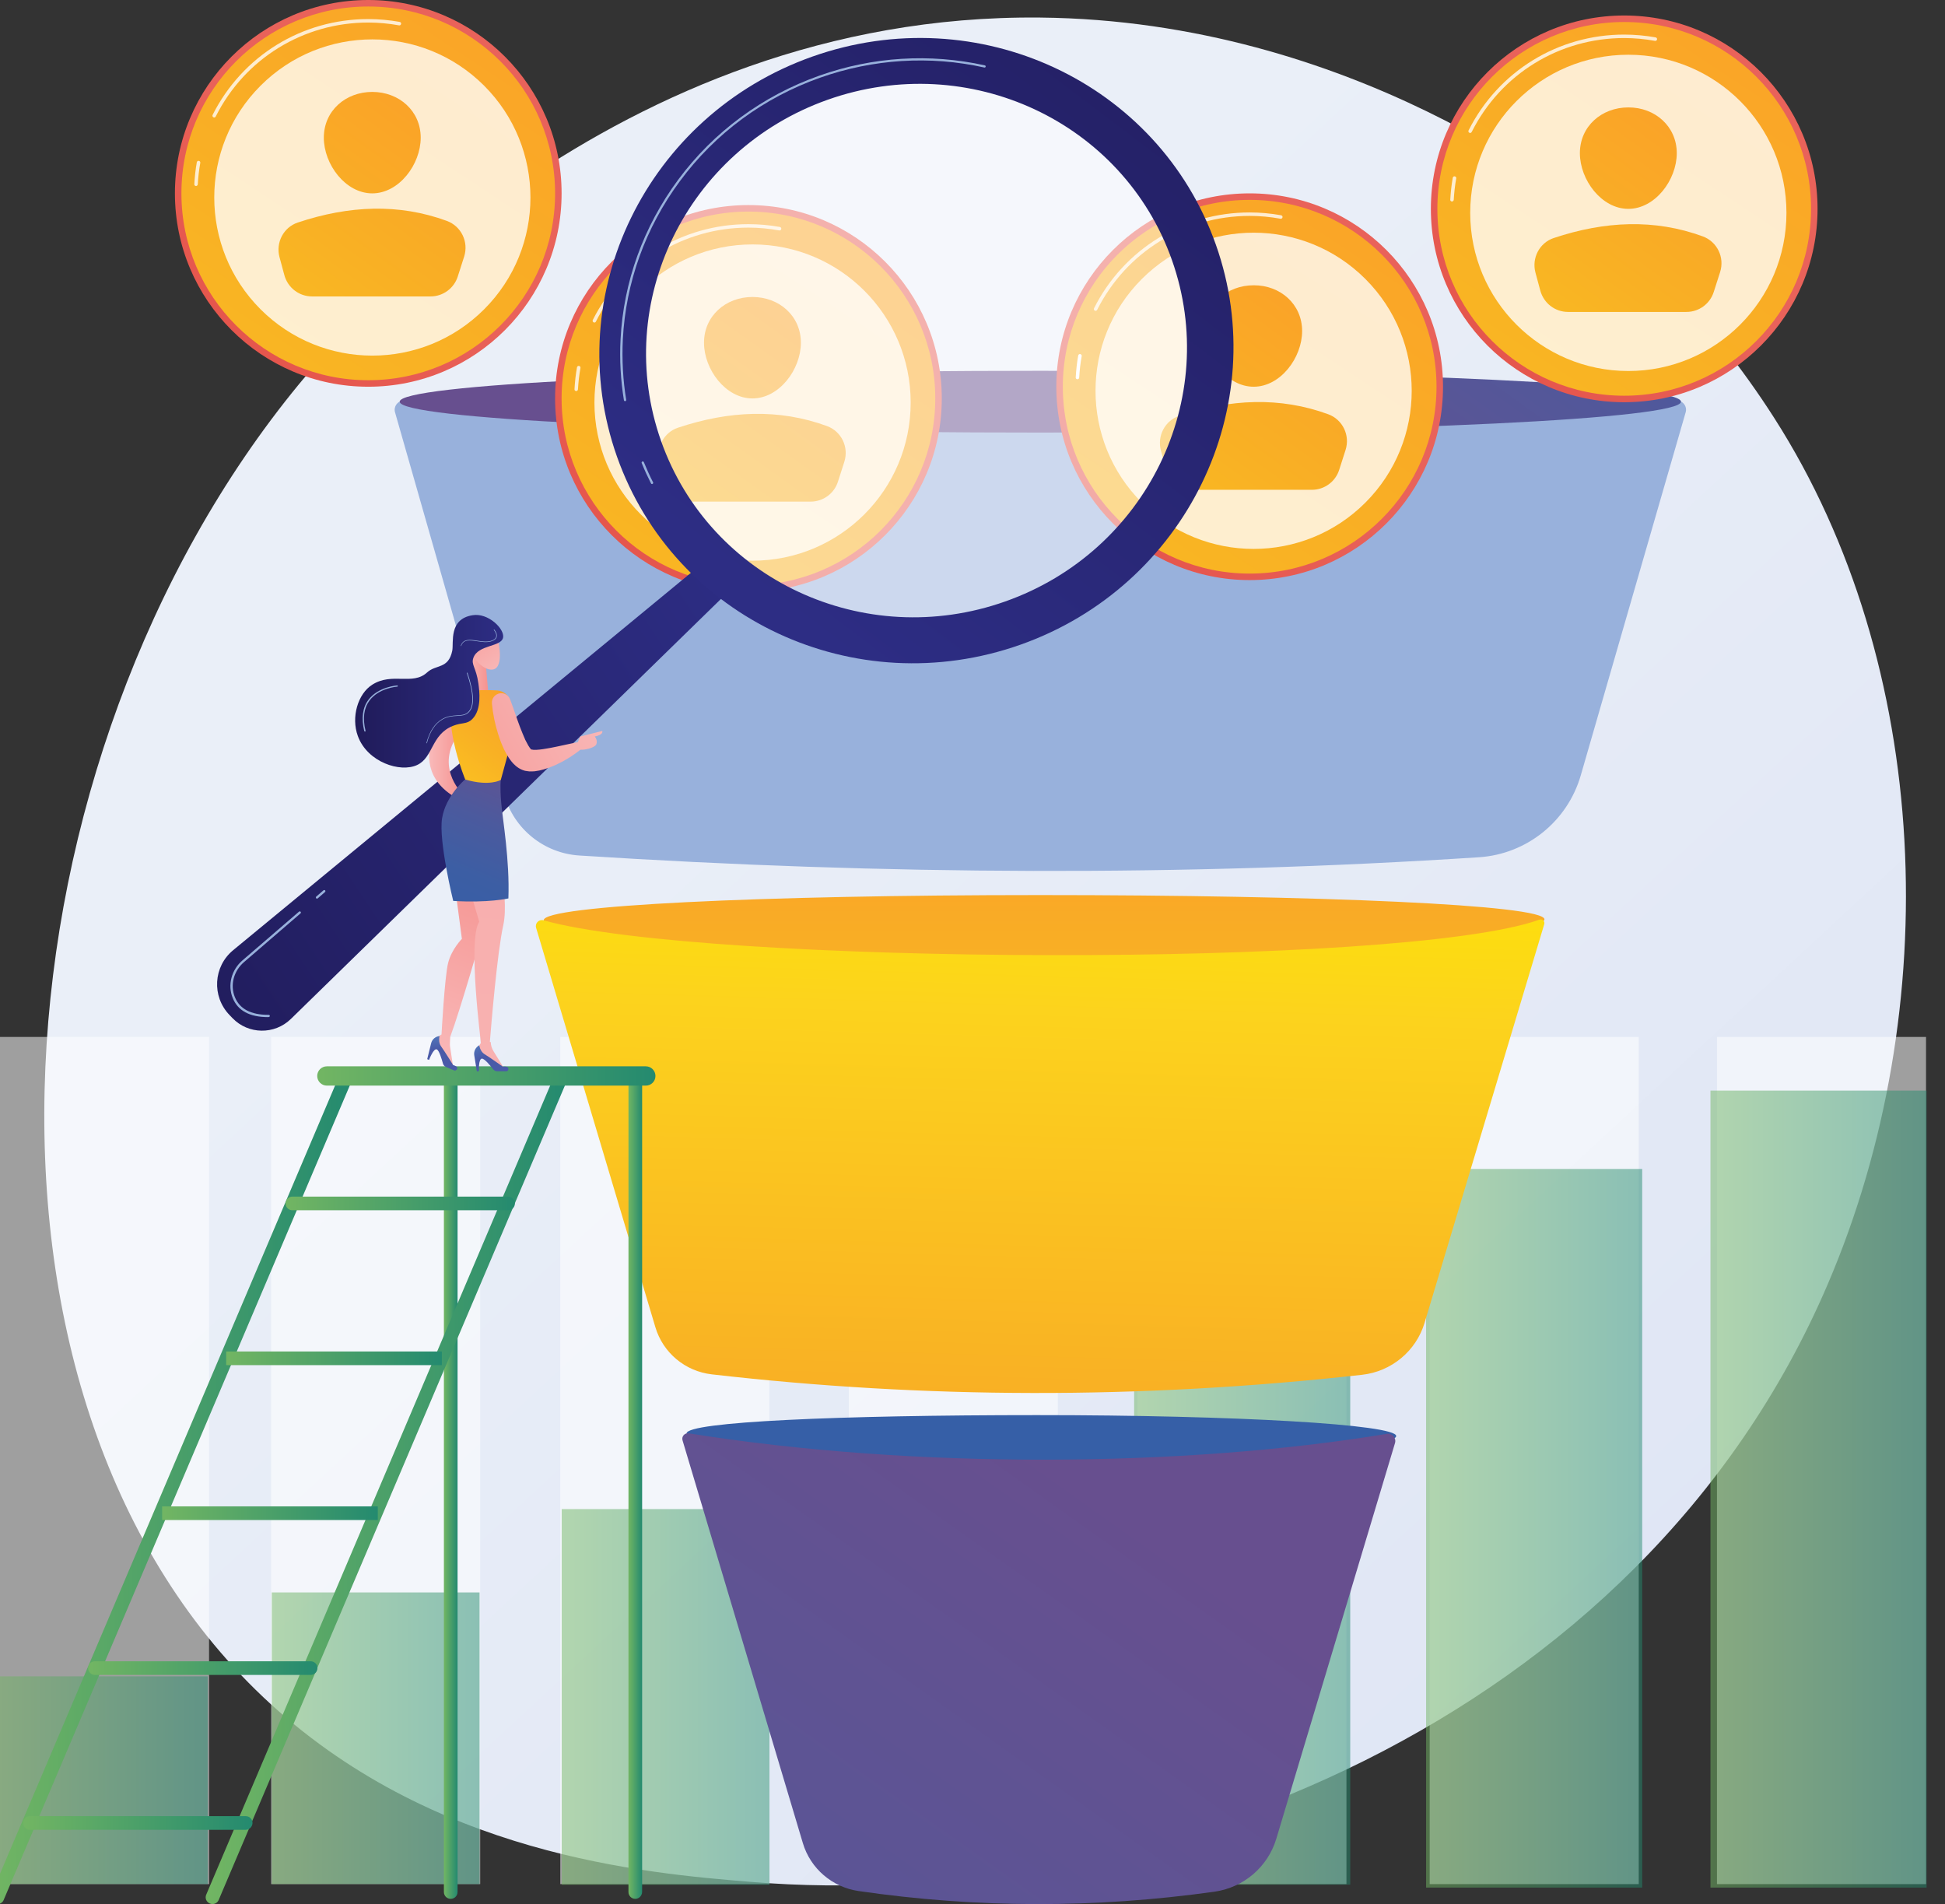 <svg xmlns="http://www.w3.org/2000/svg" xmlns:xlink="http://www.w3.org/1999/xlink" id="Layer_1" x="0px" y="0px" viewBox="0 0 1794.7 1756.7" style="enable-background:new 0 0 1794.7 1756.7;" xml:space="preserve"><rect x="0" y="0" width="1794.7" height="1756.7" fill="#333333" stroke="none"/><style type="text/css">	.st0{fill:url(#SVGID_1_);}	.st1{opacity:0.53;}	.st2{fill:#FFFFFF;}	.st3{opacity:0.5;fill:url(#SVGID_2_);enable-background:new    ;}	.st4{opacity:0.5;fill:url(#SVGID_3_);enable-background:new    ;}	.st5{opacity:0.5;fill:url(#SVGID_4_);enable-background:new    ;}	.st6{opacity:0.5;fill:url(#SVGID_5_);enable-background:new    ;}	.st7{opacity:0.5;fill:url(#SVGID_6_);enable-background:new    ;}	.st8{opacity:0.5;fill:url(#SVGID_7_);enable-background:new    ;}	.st9{opacity:0.5;fill:url(#SVGID_8_);enable-background:new    ;}	.st10{fill:url(#SVGID_9_);}	.st11{fill:url(#SVGID_10_);}	.st12{fill:#98B1DC;}	.st13{fill:url(#SVGID_11_);}	.st14{fill:url(#SVGID_12_);}	.st15{fill:url(#SVGID_13_);}	.st16{fill:url(#SVGID_14_);}	.st17{fill:url(#SVGID_15_);}	.st18{fill:url(#SVGID_16_);}	.st19{fill:url(#SVGID_17_);}	.st20{fill:url(#SVGID_18_);}	.st21{fill:url(#SVGID_19_);}	.st22{fill:url(#SVGID_20_);}	.st23{fill:url(#SVGID_21_);}	.st24{fill:url(#SVGID_22_);}	.st25{fill:url(#SVGID_23_);}	.st26{fill:url(#SVGID_24_);}	.st27{fill:url(#SVGID_25_);}	.st28{opacity:0.78;fill:#FFFFFF;enable-background:new    ;}	.st29{fill:url(#SVGID_26_);}	.st30{fill:url(#SVGID_27_);}	.st31{fill:url(#SVGID_28_);}	.st32{fill:url(#SVGID_29_);}	.st33{fill:url(#SVGID_30_);}	.st34{fill:url(#SVGID_31_);}	.st35{fill:url(#SVGID_32_);}	.st36{fill:url(#SVGID_33_);}	.st37{fill:url(#SVGID_34_);}	.st38{fill:url(#SVGID_35_);}	.st39{fill:url(#SVGID_36_);}	.st40{fill:url(#SVGID_37_);}	.st41{fill:url(#SVGID_38_);}	.st42{fill:url(#SVGID_39_);}	.st43{fill:url(#SVGID_40_);}	.st44{opacity:0.5;fill:#FFFFFF;enable-background:new    ;}	.st45{fill:url(#SVGID_41_);}	.st46{fill:url(#SVGID_42_);}	.st47{fill:url(#SVGID_43_);}	.st48{fill:url(#SVGID_44_);}	.st49{fill:url(#SVGID_45_);}	.st50{fill:url(#SVGID_46_);}	.st51{fill:url(#SVGID_47_);}	.st52{fill:url(#SVGID_48_);}	.st53{fill:url(#SVGID_49_);}	.st54{fill:url(#SVGID_50_);}	.st55{fill:url(#SVGID_51_);}	.st56{fill:url(#SVGID_52_);}	.st57{fill:url(#SVGID_53_);}</style><g>			<linearGradient id="SVGID_1_" gradientUnits="userSpaceOnUse" x1="1863.067" y1="-204.761" x2="596.654" y2="1162.161" gradientTransform="matrix(1 0 0 -1 0 1758.8)">		<stop offset="0" style="stop-color:#DBE2F3"></stop>		<stop offset="1" style="stop-color:#EAEFF8"></stop>	</linearGradient>	<path class="st0" d="M1686.6,1184.6c-174,406.7-633.4,581.4-993.3,551.7c-98.3-8.1-296-24.5-450.4-170.5  C-53.5,1285.4-7.8,699.3,276,354.3c36.5-44.4,289.5-342.1,683.8-338.1c288.6,2.9,491.2,166,515.9,186.3  c31.1,25.7,99.8,86.6,161.6,183.4C1782.6,613.1,1795.4,930.4,1686.6,1184.6z"></path>	<g>		<g class="st1">			<rect y="956.7" class="st2" width="192.9" height="781.6"></rect>		</g>		<g class="st1">			<rect x="250.2" y="956.7" class="st2" width="192.9" height="781.6"></rect>		</g>		<g class="st1">			<rect x="517" y="956.7" class="st2" width="192.9" height="781.6"></rect>		</g>		<g class="st1">			<rect x="783.2" y="956.7" class="st2" width="192.9" height="781.6"></rect>		</g>		<g class="st1">			<rect x="1049.5" y="956.7" class="st2" width="192.9" height="781.6"></rect>		</g>		<g class="st1">			<rect x="1319.2" y="956.7" class="st2" width="192.9" height="781.6"></rect>		</g>		<g class="st1">			<rect x="1584.3" y="956.7" class="st2" width="192.9" height="781.6"></rect>		</g>					<linearGradient id="SVGID_2_" gradientUnits="userSpaceOnUse" x1="0" y1="116.35" x2="191.7" y2="116.35" gradientTransform="matrix(1 0 0 -1 0 1758.8)">			<stop offset="1.229091e-02" style="stop-color:#71B563"></stop>			<stop offset="1" style="stop-color:#248A6F"></stop>		</linearGradient>		<rect y="1546.6" class="st3" width="191.7" height="191.7"></rect>					<linearGradient id="SVGID_3_" gradientUnits="userSpaceOnUse" x1="250.8" y1="155.05" x2="442.5" y2="155.05" gradientTransform="matrix(1 0 0 -1 0 1758.8)">			<stop offset="1.229091e-02" style="stop-color:#71B563"></stop>			<stop offset="1" style="stop-color:#248A6F"></stop>		</linearGradient>		<rect x="250.8" y="1469.2" class="st4" width="191.7" height="269.1"></rect>					<linearGradient id="SVGID_4_" gradientUnits="userSpaceOnUse" x1="518.3" y1="193.2" x2="710" y2="193.2" gradientTransform="matrix(1 0 0 -1 0 1758.8)">			<stop offset="1.229091e-02" style="stop-color:#71B563"></stop>			<stop offset="1" style="stop-color:#248A6F"></stop>		</linearGradient>		<rect x="518.3" y="1392.3" class="st5" width="191.7" height="346.6"></rect>					<linearGradient id="SVGID_5_" gradientUnits="userSpaceOnUse" x1="880.054" y1="246.175" x2="885.268" y2="-290.765" gradientTransform="matrix(1 0 0 -1 0 1758.8)">			<stop offset="1.229091e-02" style="stop-color:#71B563"></stop>			<stop offset="1" style="stop-color:#248A6F"></stop>		</linearGradient>		<rect x="780.5" y="1316.5" class="st6" width="199.4" height="422.3"></rect>					<linearGradient id="SVGID_6_" gradientUnits="userSpaceOnUse" x1="1046.5" y1="287.8" x2="1245.9" y2="287.8" gradientTransform="matrix(1 0 0 -1 0 1758.8)">			<stop offset="1.229091e-02" style="stop-color:#71B563"></stop>			<stop offset="1" style="stop-color:#248A6F"></stop>		</linearGradient>		<rect x="1046.5" y="1203.2" class="st7" width="199.4" height="535.6"></rect>					<linearGradient id="SVGID_7_" gradientUnits="userSpaceOnUse" x1="1315.9" y1="348.8" x2="1515.3" y2="348.8" gradientTransform="matrix(1 0 0 -1 0 1758.8)">			<stop offset="1.229091e-02" style="stop-color:#71B563"></stop>			<stop offset="1" style="stop-color:#248A6F"></stop>		</linearGradient>		<rect x="1315.9" y="1078.5" class="st8" width="199.4" height="663"></rect>					<linearGradient id="SVGID_8_" gradientUnits="userSpaceOnUse" x1="1578.3" y1="384.95" x2="1777.7" y2="384.95" gradientTransform="matrix(1 0 0 -1 0 1758.8)">			<stop offset="1.229091e-02" style="stop-color:#71B563"></stop>			<stop offset="1" style="stop-color:#248A6F"></stop>		</linearGradient>		<rect x="1578.3" y="1006.2" class="st9" width="199.4" height="735.3"></rect>	</g>	<g>					<linearGradient id="SVGID_9_" gradientUnits="userSpaceOnUse" x1="977.135" y1="997.91" x2="967.399" y2="660.384" gradientTransform="matrix(1 0 0 -1 0 1758.8)">			<stop offset="1.229066e-02" style="stop-color:#674F8F"></stop>			<stop offset="0.106" style="stop-color:#5F5393"></stop>			<stop offset="0.382" style="stop-color:#4B5A9E"></stop>			<stop offset="0.672" style="stop-color:#3C5EA4"></stop>			<stop offset="0.993" style="stop-color:#365FA7"></stop>		</linearGradient>		<path class="st10" d="M1288.3,1324.9c0,10.7-146.6,31.5-329.7,31.5s-325.1-23.2-325.1-33.9s140.3-16.9,323.4-16.9   S1288.3,1314.2,1288.3,1324.9z"></path>					<linearGradient id="SVGID_10_" gradientUnits="userSpaceOnUse" x1="963.4" y1="984.204" x2="963.4" y2="497.388" gradientTransform="matrix(1 0 0 -1 0 1758.8)">			<stop offset="1.385225e-07" style="stop-color:#FAA328"></stop>			<stop offset="0.254" style="stop-color:#F9B124"></stop>			<stop offset="0.769" style="stop-color:#FCD31D"></stop>			<stop offset="1" style="stop-color:#FDE406"></stop>		</linearGradient>		<path class="st11" d="M1425.1,848.2c0,13.5-229.9,46.7-488.1,46.7S501.7,862.5,501.7,849s199.4-23.2,457.7-23.2   S1425.1,834.8,1425.1,848.2z"></path>		<path class="st12" d="M1364.8,790.9c-271.5,17.7-548.4,16.5-830.3-1.6c-32.5-2.1-60.2-24.4-69.1-55.7L364.5,380.4   c-1.6-5.7,3-11.3,8.9-10.7c383.5,36.9,774.7,35.9,1173.1-0.1c5.9-0.5,10.6,5.1,8.9,10.8l-96.8,335   C1446.3,757.8,1408.8,788,1364.8,790.9z"></path>					<linearGradient id="SVGID_11_" gradientUnits="userSpaceOnUse" x1="942.478" y1="312.849" x2="961.95" y2="981.409" gradientTransform="matrix(1 0 0 -1 0 1758.8)">			<stop offset="1.385225e-07" style="stop-color:#FAA328"></stop>			<stop offset="0.254" style="stop-color:#F9B124"></stop>			<stop offset="0.769" style="stop-color:#FCD31D"></stop>			<stop offset="1" style="stop-color:#FDE406"></stop>		</linearGradient>		<path class="st13" d="M1256.8,1268.4c-205.1,22.9-404.9,22-600-0.4c-24.5-2.8-45.1-19.9-52.1-43.6l-110-368.3   c-1.3-4.3,2.6-8.2,6.9-7c147.4,41.3,791.9,44.6,918.9-0.6c2.6-0.9,5.2,1.5,4.4,4.2l-110.4,367.7   C1306.7,1246.5,1283.9,1265.4,1256.8,1268.4z"></path>					<linearGradient id="SVGID_12_" gradientUnits="userSpaceOnUse" x1="1027.32" y1="418.861" x2="-700.34" y2="-2016.124" gradientTransform="matrix(1 0 0 -1 0 1758.8)">			<stop offset="1.229066e-02" style="stop-color:#674F8F"></stop>			<stop offset="0.106" style="stop-color:#5F5393"></stop>			<stop offset="0.382" style="stop-color:#4B5A9E"></stop>			<stop offset="0.672" style="stop-color:#3C5EA4"></stop>			<stop offset="0.993" style="stop-color:#365FA7"></stop>		</linearGradient>		<path class="st14" d="M1120.6,1745.3c-110.3,15.5-219.7,15.2-328.3-0.6c-24.3-3.5-44.5-20.7-51.5-44.3l-111-371.5   c-1.1-3.6,2-7.1,5.7-6.5c207.7,33.2,456.3,31.5,644.2,0.5c4.9-0.8,8.9,3.8,7.5,8.5l-109.5,365   C1169.9,1722.4,1147.6,1741.5,1120.6,1745.3z"></path>					<linearGradient id="SVGID_13_" gradientUnits="userSpaceOnUse" x1="961.226" y1="1389.99" x2="1564.878" y2="2237.052" gradientTransform="matrix(1 0 0 -1 0 1758.8)">			<stop offset="1.229066e-02" style="stop-color:#674F8F"></stop>			<stop offset="0.106" style="stop-color:#5F5393"></stop>			<stop offset="0.382" style="stop-color:#4B5A9E"></stop>			<stop offset="0.672" style="stop-color:#3C5EA4"></stop>			<stop offset="0.993" style="stop-color:#365FA7"></stop>		</linearGradient>		<path class="st15" d="M1551.1,370.6c0,15.7-260.4,28.5-591.2,28.5s-591.1-12.8-591.1-28.5c0-15.7,260.4-28.5,591.1-28.5   S1551.1,354.9,1551.1,370.6z"></path>	</g>	<g>					<linearGradient id="SVGID_14_" gradientUnits="userSpaceOnUse" x1="579.869" y1="388.65" x2="592.434" y2="388.65" gradientTransform="matrix(1 0 0 -1 0 1758.8)">			<stop offset="1.229091e-02" style="stop-color:#71B563"></stop>			<stop offset="1" style="stop-color:#248A6F"></stop>		</linearGradient>		<path class="st16" d="M586.2,1751.9c-3.5,0-6.3-2.8-6.3-6.3V994.7c0-3.5,2.8-6.3,6.3-6.3s6.3,2.8,6.3,6.3v750.9   C592.4,1749.1,589.6,1751.9,586.2,1751.9z"></path>					<linearGradient id="SVGID_15_" gradientUnits="userSpaceOnUse" x1="409.618" y1="388.65" x2="422.182" y2="388.65" gradientTransform="matrix(1 0 0 -1 0 1758.8)">			<stop offset="1.229091e-02" style="stop-color:#71B563"></stop>			<stop offset="1" style="stop-color:#248A6F"></stop>		</linearGradient>		<path class="st17" d="M415.9,1751.9c-3.5,0-6.3-2.8-6.3-6.3V994.7c0-3.5,2.8-6.3,6.3-6.3s6.3,2.8,6.3,6.3v750.9   C422.2,1749.1,419.4,1751.9,415.9,1751.9z"></path>					<linearGradient id="SVGID_16_" gradientUnits="userSpaceOnUse" x1="-8.725" y1="386.212" x2="325.125" y2="386.212" gradientTransform="matrix(1 0 0 -1 0 1758.8)">			<stop offset="1.229091e-02" style="stop-color:#71B563"></stop>			<stop offset="1" style="stop-color:#248A6F"></stop>		</linearGradient>		<path class="st18" d="M-2.4,1756.7c-0.8,0-1.7-0.2-2.5-0.5c-3.2-1.4-4.7-5-3.3-8.2l321.3-755.7c1.4-3.2,5.1-4.7,8.2-3.3   c3.2,1.4,4.7,5,3.3,8.2L3.4,1752.9C2.4,1755.3,0.1,1756.7-2.4,1756.7z"></path>					<linearGradient id="SVGID_17_" gradientUnits="userSpaceOnUse" x1="189.775" y1="386.212" x2="523.625" y2="386.212" gradientTransform="matrix(1 0 0 -1 0 1758.8)">			<stop offset="1.229091e-02" style="stop-color:#71B563"></stop>			<stop offset="1" style="stop-color:#248A6F"></stop>		</linearGradient>		<path class="st19" d="M196.1,1756.7c-0.8,0-1.7-0.2-2.5-0.5c-3.2-1.4-4.7-5-3.3-8.2l321.3-755.7c1.4-3.2,5.1-4.7,8.2-3.3   c3.2,1.4,4.7,5,3.3,8.2l-321.3,755.7C200.8,1755.3,198.5,1756.7,196.1,1756.7z"></path>					<linearGradient id="SVGID_18_" gradientUnits="userSpaceOnUse" x1="292.7" y1="766.1" x2="604.8" y2="766.1" gradientTransform="matrix(1 0 0 -1 0 1758.8)">			<stop offset="1.229091e-02" style="stop-color:#71B563"></stop>			<stop offset="1" style="stop-color:#248A6F"></stop>		</linearGradient>		<path class="st20" d="M595.9,1001.6H301.6c-4.9,0-8.9-4-8.9-8.9l0,0c0-4.9,4-8.9,8.9-8.9h294.3c4.9,0,8.9,4,8.9,8.9l0,0   C604.8,997.7,600.8,1001.6,595.9,1001.6z"></path>					<linearGradient id="SVGID_19_" gradientUnits="userSpaceOnUse" x1="263.5" y1="648.5" x2="475.1" y2="648.5" gradientTransform="matrix(1 0 0 -1 0 1758.8)">			<stop offset="1.229091e-02" style="stop-color:#71B563"></stop>			<stop offset="1" style="stop-color:#248A6F"></stop>		</linearGradient>		<path class="st21" d="M468.8,1116.6h-199c-3.5,0-6.3-2.8-6.3-6.3s2.8-6.3,6.3-6.3h199c3.5,0,6.3,2.8,6.3,6.3   S472.3,1116.6,468.8,1116.6z"></path>					<linearGradient id="SVGID_20_" gradientUnits="userSpaceOnUse" x1="208.7" y1="505.6" x2="407.7" y2="505.6" gradientTransform="matrix(1 0 0 -1 0 1758.8)">			<stop offset="1.229091e-02" style="stop-color:#71B563"></stop>			<stop offset="1" style="stop-color:#248A6F"></stop>		</linearGradient>		<rect x="208.7" y="1246.9" class="st22" width="199" height="12.6"></rect>					<linearGradient id="SVGID_21_" gradientUnits="userSpaceOnUse" x1="149.6" y1="362.7" x2="348.6" y2="362.7" gradientTransform="matrix(1 0 0 -1 0 1758.8)">			<stop offset="1.229091e-02" style="stop-color:#71B563"></stop>			<stop offset="1" style="stop-color:#248A6F"></stop>		</linearGradient>		<rect x="149.6" y="1389.8" class="st23" width="199" height="12.6"></rect>					<linearGradient id="SVGID_22_" gradientUnits="userSpaceOnUse" x1="81.3" y1="219.8" x2="292.9" y2="219.8" gradientTransform="matrix(1 0 0 -1 0 1758.8)">			<stop offset="1.229091e-02" style="stop-color:#71B563"></stop>			<stop offset="1" style="stop-color:#248A6F"></stop>		</linearGradient>		<path class="st24" d="M286.6,1545.3h-199c-3.5,0-6.3-2.8-6.3-6.3s2.8-6.3,6.3-6.3h199c3.5,0,6.3,2.8,6.3,6.3   C292.9,1542.5,290.1,1545.3,286.6,1545.3z"></path>					<linearGradient id="SVGID_23_" gradientUnits="userSpaceOnUse" x1="21.4" y1="76.9" x2="233" y2="76.9" gradientTransform="matrix(1 0 0 -1 0 1758.8)">			<stop offset="1.229091e-02" style="stop-color:#71B563"></stop>			<stop offset="1" style="stop-color:#248A6F"></stop>		</linearGradient>		<path class="st25" d="M226.7,1688.2h-199c-3.5,0-6.3-2.8-6.3-6.3s2.8-6.3,6.3-6.3h199c3.5,0,6.3,2.8,6.3,6.3   C232.9,1685.4,230.1,1688.2,226.7,1688.2z"></path>	</g>	<g>					<linearGradient id="SVGID_24_" gradientUnits="userSpaceOnUse" x1="95.73" y1="1297.105" x2="334.972" y2="1574.795" gradientTransform="matrix(1 0 0 -1 0 1758.8)">			<stop offset="0" style="stop-color:#E1483D"></stop>			<stop offset="1" style="stop-color:#E9625A"></stop>		</linearGradient>		<circle class="st26" cx="339.8" cy="178.4" r="178.4"></circle>					<linearGradient id="SVGID_25_" gradientUnits="userSpaceOnUse" x1="470.158" y1="1777.333" x2="-237.286" y2="708.588" gradientTransform="matrix(1 0 0 -1 0 1758.8)">			<stop offset="1.385225e-07" style="stop-color:#FAA328"></stop>			<stop offset="0.254" style="stop-color:#F9B124"></stop>			<stop offset="0.769" style="stop-color:#FCD31D"></stop>			<stop offset="1" style="stop-color:#FDE406"></stop>		</linearGradient>		<circle class="st27" cx="339.8" cy="178.4" r="172.4"></circle>		<path class="st28" d="M180.9,171.6C180.8,171.6,180.8,171.6,180.9,171.6c-1,0-1.7-0.8-1.6-1.7c0.4-6.8,1.1-13.6,2.3-20.2   c0.2-0.9,1-1.5,1.9-1.3s1.5,1,1.3,1.9c-1.2,6.5-1.9,13.2-2.3,19.8C182.4,170.9,181.7,171.6,180.9,171.6z"></path>		<path class="st28" d="M197.6,108.4c-0.2,0-0.5-0.1-0.7-0.2c-0.8-0.4-1.1-1.4-0.7-2.2c27.5-54.6,82.6-88.4,143.6-88.4   c9.7,0,19.5,0.9,29,2.6c0.9,0.2,1.5,1,1.3,1.9s-1,1.5-1.9,1.3c-9.3-1.7-18.9-2.6-28.4-2.6C280,20.8,226,54,199.1,107.4   C198.8,108.1,198.2,108.4,197.6,108.4z"></path>					<ellipse transform="matrix(0.707 -0.707 0.707 0.707 -28.165 296.327)" class="st28" cx="343.6" cy="182.2" rx="145.9" ry="145.9"></ellipse>					<linearGradient id="SVGID_26_" gradientUnits="userSpaceOnUse" x1="372.353" y1="1670.38" x2="27.475" y2="1189.065" gradientTransform="matrix(1 0 0 -1 0 1758.8)">			<stop offset="1.385225e-07" style="stop-color:#FAA328"></stop>			<stop offset="0.254" style="stop-color:#F9B124"></stop>			<stop offset="0.769" style="stop-color:#FCD31D"></stop>			<stop offset="1" style="stop-color:#FDE406"></stop>		</linearGradient>		<path class="st29" d="M388.2,127c0,24.7-20,51.4-44.7,51.4s-44.7-26.7-44.7-51.4s20-42.2,44.7-42.2   C368.2,84.8,388.2,102.3,388.2,127z"></path>					<linearGradient id="SVGID_27_" gradientUnits="userSpaceOnUse" x1="422.311" y1="1634.583" x2="77.434" y2="1153.269" gradientTransform="matrix(1 0 0 -1 0 1758.8)">			<stop offset="1.385225e-07" style="stop-color:#FAA328"></stop>			<stop offset="0.254" style="stop-color:#F9B124"></stop>			<stop offset="0.769" style="stop-color:#FCD31D"></stop>			<stop offset="1" style="stop-color:#FDE406"></stop>		</linearGradient>		<path class="st30" d="M288,273.5h109.2c11.5,0,21.7-7.4,25.2-18.4l5.9-18.4c4.3-13.5-2.7-28-16-32.9   c-44.5-16.3-90.4-14.2-137.5,1.5c-13.2,4.4-20.5,18.5-16.9,31.9l4.5,16.7C265.6,265.5,276,273.5,288,273.5z"></path>	</g>	<g>					<linearGradient id="SVGID_28_" gradientUnits="userSpaceOnUse" x1="446.516" y1="1107.888" x2="685.757" y2="1385.579" gradientTransform="matrix(1 0 0 -1 0 1758.8)">			<stop offset="0" style="stop-color:#E1483D"></stop>			<stop offset="1" style="stop-color:#E9625A"></stop>		</linearGradient>		<circle class="st31" cx="690.6" cy="367.6" r="178.4"></circle>					<linearGradient id="SVGID_29_" gradientUnits="userSpaceOnUse" x1="820.944" y1="1588.113" x2="113.501" y2="519.368" gradientTransform="matrix(1 0 0 -1 0 1758.8)">			<stop offset="1.385225e-07" style="stop-color:#FAA328"></stop>			<stop offset="0.254" style="stop-color:#F9B124"></stop>			<stop offset="0.769" style="stop-color:#FCD31D"></stop>			<stop offset="1" style="stop-color:#FDE406"></stop>		</linearGradient>		<circle class="st32" cx="690.6" cy="367.6" r="172.4"></circle>		<path class="st28" d="M531.7,360.8C531.6,360.8,531.6,360.8,531.7,360.8c-1,0-1.7-0.8-1.6-1.7c0.4-6.8,1.1-13.6,2.3-20.2   c0.2-0.9,1-1.5,1.9-1.3s1.5,1,1.3,1.9c-1.2,6.5-1.9,13.2-2.3,19.8C533.2,360.1,532.5,360.8,531.7,360.8z"></path>		<path class="st28" d="M548.4,297.6c-0.2,0-0.5-0.1-0.7-0.2c-0.8-0.4-1.1-1.4-0.7-2.2c27.5-54.6,82.6-88.4,143.6-88.4   c9.7,0,19.5,0.9,29,2.6c0.9,0.2,1.5,1,1.3,1.9s-1,1.5-1.9,1.3c-9.3-1.7-18.9-2.6-28.4-2.6c-59.8,0-113.8,33.2-140.7,86.6   C549.6,297.3,549,297.6,548.4,297.6z"></path>		<ellipse class="st28" cx="694.4" cy="371.4" rx="145.9" ry="145.9"></ellipse>					<linearGradient id="SVGID_30_" gradientUnits="userSpaceOnUse" x1="723.14" y1="1481.16" x2="378.262" y2="999.846" gradientTransform="matrix(1 0 0 -1 0 1758.8)">			<stop offset="1.385225e-07" style="stop-color:#FAA328"></stop>			<stop offset="0.254" style="stop-color:#F9B124"></stop>			<stop offset="0.769" style="stop-color:#FCD31D"></stop>			<stop offset="1" style="stop-color:#FDE406"></stop>		</linearGradient>		<path class="st33" d="M739,316.2c0,24.7-20,51.4-44.7,51.4s-44.7-26.7-44.7-51.4c0-24.7,20-42.2,44.7-42.2   C719,274,739,291.5,739,316.2z"></path>					<linearGradient id="SVGID_31_" gradientUnits="userSpaceOnUse" x1="773.145" y1="1445.33" x2="428.267" y2="964.016" gradientTransform="matrix(1 0 0 -1 0 1758.8)">			<stop offset="1.385225e-07" style="stop-color:#FAA328"></stop>			<stop offset="0.254" style="stop-color:#F9B124"></stop>			<stop offset="0.769" style="stop-color:#FCD31D"></stop>			<stop offset="1" style="stop-color:#FDE406"></stop>		</linearGradient>		<path class="st34" d="M638.8,462.8H748c11.5,0,21.7-7.4,25.2-18.4l5.9-18.4c4.3-13.5-2.7-28-16-32.9   c-44.5-16.3-90.4-14.2-137.5,1.5c-13.2,4.4-20.5,18.5-16.9,31.9l4.5,16.7C616.4,454.8,626.8,462.8,638.8,462.8z"></path>	</g>	<g>					<linearGradient id="SVGID_32_" gradientUnits="userSpaceOnUse" x1="909.048" y1="1118.725" x2="1148.289" y2="1396.416" gradientTransform="matrix(1 0 0 -1 0 1758.8)">			<stop offset="0" style="stop-color:#E1483D"></stop>			<stop offset="1" style="stop-color:#E9625A"></stop>		</linearGradient>		<circle class="st35" cx="1153.1" cy="356.8" r="178.4"></circle>					<linearGradient id="SVGID_33_" gradientUnits="userSpaceOnUse" x1="1283.474" y1="1598.958" x2="576.031" y2="530.213" gradientTransform="matrix(1 0 0 -1 0 1758.8)">			<stop offset="1.385225e-07" style="stop-color:#FAA328"></stop>			<stop offset="0.254" style="stop-color:#F9B124"></stop>			<stop offset="0.769" style="stop-color:#FCD31D"></stop>			<stop offset="1" style="stop-color:#FDE406"></stop>		</linearGradient>		<circle class="st36" cx="1153.1" cy="356.8" r="172.4"></circle>		<path class="st2" d="M994.2,349.9C994.1,349.9,994.1,349.9,994.2,349.9c-1,0-1.7-0.8-1.6-1.7c0.4-6.8,1.1-13.6,2.3-20.2   c0.2-0.9,1-1.5,1.9-1.3s1.5,1,1.3,1.9c-1.2,6.5-1.9,13.2-2.3,19.8C995.7,349.3,995,349.9,994.2,349.9z"></path>		<path class="st28" d="M1010.9,286.8c-0.2,0-0.5-0.1-0.7-0.2c-0.8-0.4-1.1-1.4-0.7-2.2c27.5-54.6,82.6-88.4,143.6-88.4   c9.7,0,19.5,0.9,29,2.6c0.9,0.2,1.5,1,1.3,1.9s-1,1.5-1.9,1.3c-9.3-1.7-18.9-2.6-28.4-2.6c-59.8,0-113.8,33.2-140.7,86.6   C1012.1,286.4,1011.5,286.8,1010.9,286.8z"></path>					<ellipse transform="matrix(0.707 -0.707 0.707 0.707 83.937 923.61)" class="st28" cx="1156.9" cy="360.5" rx="145.9" ry="145.9"></ellipse>					<linearGradient id="SVGID_34_" gradientUnits="userSpaceOnUse" x1="1185.67" y1="1492.003" x2="840.792" y2="1010.689" gradientTransform="matrix(1 0 0 -1 0 1758.8)">			<stop offset="1.385225e-07" style="stop-color:#FAA328"></stop>			<stop offset="0.254" style="stop-color:#F9B124"></stop>			<stop offset="0.769" style="stop-color:#FCD31D"></stop>			<stop offset="1" style="stop-color:#FDE406"></stop>		</linearGradient>		<path class="st37" d="M1201.5,305.4c0,24.7-20,51.4-44.7,51.4s-44.7-26.7-44.7-51.4c0-24.7,20-42.2,44.7-42.2   C1181.5,263.1,1201.5,280.7,1201.5,305.4z"></path>					<linearGradient id="SVGID_35_" gradientUnits="userSpaceOnUse" x1="1235.628" y1="1456.206" x2="890.75" y2="974.893" gradientTransform="matrix(1 0 0 -1 0 1758.8)">			<stop offset="1.385225e-07" style="stop-color:#FAA328"></stop>			<stop offset="0.254" style="stop-color:#F9B124"></stop>			<stop offset="0.769" style="stop-color:#FCD31D"></stop>			<stop offset="1" style="stop-color:#FDE406"></stop>		</linearGradient>		<path class="st38" d="M1101.3,451.9h109.2c11.5,0,21.7-7.4,25.2-18.4l5.9-18.4c4.3-13.5-2.7-28-16-32.9   c-44.5-16.3-90.4-14.2-137.5,1.5c-13.2,4.4-20.5,18.5-16.9,31.9l4.5,16.7C1078.9,443.9,1089.3,451.9,1101.3,451.9z"></path>	</g>	<g>					<linearGradient id="SVGID_36_" gradientUnits="userSpaceOnUse" x1="1254.649" y1="1282.826" x2="1493.89" y2="1560.517" gradientTransform="matrix(1 0 0 -1 0 1758.8)">			<stop offset="0" style="stop-color:#E1483D"></stop>			<stop offset="1" style="stop-color:#E9625A"></stop>		</linearGradient>		<circle class="st39" cx="1498.7" cy="192.7" r="178.4"></circle>					<linearGradient id="SVGID_37_" gradientUnits="userSpaceOnUse" x1="1629.074" y1="1763.058" x2="921.631" y2="694.313" gradientTransform="matrix(1 0 0 -1 0 1758.8)">			<stop offset="1.385225e-07" style="stop-color:#FAA328"></stop>			<stop offset="0.254" style="stop-color:#F9B124"></stop>			<stop offset="0.769" style="stop-color:#FCD31D"></stop>			<stop offset="1" style="stop-color:#FDE406"></stop>		</linearGradient>		<circle class="st40" cx="1498.7" cy="192.7" r="172.4"></circle>		<path class="st28" d="M1339.8,185.9C1339.7,185.9,1339.7,185.9,1339.8,185.9c-1,0-1.7-0.8-1.6-1.7c0.4-6.8,1.1-13.6,2.3-20.2   c0.2-0.9,1-1.5,1.9-1.3s1.5,1,1.3,1.9c-1.2,6.5-1.9,13.2-2.3,19.8C1341.3,185.2,1340.6,185.9,1339.8,185.9z"></path>		<path class="st28" d="M1356.5,122.7c-0.2,0-0.5-0.1-0.7-0.2c-0.8-0.4-1.1-1.4-0.7-2.2c27.5-54.6,82.6-88.4,143.6-88.4   c9.7,0,19.5,0.9,29,2.6c0.9,0.2,1.5,1,1.3,1.9s-1,1.5-1.9,1.3c-9.3-1.7-18.9-2.6-28.4-2.6c-59.8,0-113.8,33.2-140.7,86.6   C1357.7,122.3,1357.1,122.7,1356.5,122.7z"></path>		<circle class="st28" cx="1502.5" cy="196.4" r="145.9"></circle>					<linearGradient id="SVGID_38_" gradientUnits="userSpaceOnUse" x1="1531.336" y1="1656.056" x2="1186.458" y2="1174.742" gradientTransform="matrix(1 0 0 -1 0 1758.8)">			<stop offset="1.385225e-07" style="stop-color:#FAA328"></stop>			<stop offset="0.254" style="stop-color:#F9B124"></stop>			<stop offset="0.769" style="stop-color:#FCD31D"></stop>			<stop offset="1" style="stop-color:#FDE406"></stop>		</linearGradient>		<path class="st41" d="M1547.2,141.3c0,24.7-20,51.4-44.7,51.4s-44.7-26.7-44.7-51.4s20-42.2,44.7-42.2   C1527.1,99,1547.2,116.6,1547.2,141.3z"></path>					<linearGradient id="SVGID_39_" gradientUnits="userSpaceOnUse" x1="1581.228" y1="1620.307" x2="1236.351" y2="1138.993" gradientTransform="matrix(1 0 0 -1 0 1758.8)">			<stop offset="1.385225e-07" style="stop-color:#FAA328"></stop>			<stop offset="0.254" style="stop-color:#F9B124"></stop>			<stop offset="0.769" style="stop-color:#FCD31D"></stop>			<stop offset="1" style="stop-color:#FDE406"></stop>		</linearGradient>		<path class="st42" d="M1446.9,287.8h109.2c11.5,0,21.7-7.4,25.2-18.4l5.9-18.4c4.3-13.5-2.7-28-16-32.9   c-44.5-16.3-90.4-14.2-137.5,1.5c-13.2,4.4-20.5,18.5-16.9,31.9l4.5,16.7C1424.5,279.8,1434.9,287.8,1446.9,287.8z"></path>	</g>	<g>					<linearGradient id="SVGID_40_" gradientUnits="userSpaceOnUse" x1="112.003" y1="799.315" x2="709.166" y2="1195.26" gradientTransform="matrix(1 0 0 -1 0 1758.8)">			<stop offset="0" style="stop-color:#201B59"></stop>			<stop offset="1" style="stop-color:#2D2D84"></stop>		</linearGradient>		<path class="st43" d="M653.4,515.4L215.2,876.6c-18.4,15.1-20,42.7-3.4,59.9l2.7,2.8c14.6,15.2,38.8,15.5,53.9,0.8l408.4-398.8   L653.4,515.4z"></path>					<ellipse transform="matrix(0.943 -0.334 0.334 0.943 -59.461 300.754)" class="st44" cx="845.7" cy="323.5" rx="263.4" ry="258.7"></ellipse>					<linearGradient id="SVGID_41_" gradientUnits="userSpaceOnUse" x1="1198.085" y1="1901.561" x2="685.304" y2="1223.263" gradientTransform="matrix(1 0 0 -1 0 1758.8)">			<stop offset="0" style="stop-color:#201B59"></stop>			<stop offset="1" style="stop-color:#2D2D84"></stop>		</linearGradient>		<path class="st45" d="M749.6,52.2c-152.6,54-233.3,219.3-180.3,369.1S789,648.8,941.6,594.8s233.3-219.3,180.3-369.1   C1068.9,75.8,902.2-1.8,749.6,52.2z M927.6,554.9C797.4,601,655.2,534.7,610,406.9C564.8,279.1,633.6,138.1,763.8,92   s272.4,20.2,317.6,148C1126.6,367.9,1057.8,508.9,927.6,554.9z"></path>		<path class="st12" d="M601.6,446.6c-0.4,0-0.7-0.2-0.9-0.6c-3.1-6.1-6-12.4-8.6-18.8c-0.2-0.5,0-1.1,0.6-1.4   c0.5-0.2,1.1,0,1.4,0.6c2.6,6.3,5.4,12.6,8.5,18.6c0.3,0.5,0.1,1.1-0.5,1.4C601.9,446.6,601.8,446.6,601.6,446.6z M576.7,370.1   c-0.5,0-0.9-0.4-1-0.9c-3-18.5-4.1-37.4-3.1-56.1c2.7-53,21.1-103.9,53.1-147.2c32.8-44.3,77.9-77.5,130.3-96.1   c49.3-17.5,102.1-20.7,152.7-9.5c0.6,0.1,0.9,0.7,0.8,1.2c-0.1,0.6-0.7,0.9-1.2,0.8c-50.2-11.2-102.6-7.9-151.6,9.4   c-52.1,18.4-96.8,51.4-129.3,95.4c-31.8,42.9-50,93.4-52.7,146.1c-0.9,18.6,0.1,37.3,3.1,55.7c0.1,0.6-0.3,1.1-0.9,1.2   C576.8,370.1,576.7,370.1,576.7,370.1z"></path>		<path class="st12" d="M247.4,938.4c-17,0-28-5.9-32.7-17.7c-4.8-11.9-1.2-25.9,9.1-34.7l52.1-44.9c0.4-0.4,1.1-0.3,1.5,0.1   c0.4,0.4,0.3,1.1-0.1,1.5l-52.1,44.9c-9.6,8.2-13,21.2-8.5,32.3c4.4,10.9,14.7,16.4,30.8,16.4c0.2,0,0.3,0,0.5,0c0.6,0,1,0.5,1,1   c0,0.6-0.5,1-1,1C247.7,938.4,247.5,938.4,247.4,938.4z"></path>		<path class="st12" d="M292.5,829.1c-0.3,0-0.6-0.1-0.8-0.4c-0.4-0.4-0.3-1.1,0.1-1.5l6.7-5.8c0.4-0.4,1.1-0.3,1.5,0.1   c0.4,0.4,0.3,1.1-0.1,1.5l-6.7,5.8C293,829,292.7,829.1,292.5,829.1z"></path>	</g>	<g>					<linearGradient id="SVGID_42_" gradientUnits="userSpaceOnUse" x1="666.644" y1="778.342" x2="738.325" y2="962.873" gradientTransform="matrix(1 0 0 -1 -278.226 1758.8)">			<stop offset="0" style="stop-color:#F9BABA"></stop>			<stop offset="1" style="stop-color:#F5928F"></stop>		</linearGradient>		<path class="st46" d="M445.3,812.3l-25.4,6.3l6.3,47.6c0,0-9.5,9.5-12.7,22.2c-3.2,12.7-6.1,66-6.1,66l-6,3.6l-0.7,3l17.5,23.6   l-2.9-18.8c-0.5-3,0.3-9,0.1-9.1c9.5-25.4,29.9-96.9,29.9-96.9V812.3z"></path>					<linearGradient id="SVGID_43_" gradientUnits="userSpaceOnUse" x1="665.656" y1="184.762" x2="902.569" y2="2953.688" gradientTransform="matrix(1 0 0 -1 -278.226 1758.8)">			<stop offset="0" style="stop-color:#F9BABA"></stop>			<stop offset="1" style="stop-color:#F5928F"></stop>		</linearGradient>		<path class="st47" d="M452.8,961.4c-0.3,0-0.5,0-0.8,0c1.2-15.3,6.8-82.7,12.4-107.9c6.3-28.6-9.5-85.7-9.5-85.7l-28.6,28.6   l15.9,54c-10.9,16.3,1.8,111.8,1.5,111.8v0.2l-4.1,5.7l0.5,3.1l25.3,14.9l-10-16.2C453.8,967.3,452.9,964.4,452.8,961.4z"></path>					<linearGradient id="SVGID_44_" gradientUnits="userSpaceOnUse" x1="674.115" y1="1070.3" x2="704.526" y2="1070.3" gradientTransform="matrix(1 0 0 -1 -278.226 1758.8)">			<stop offset="0" style="stop-color:#F9BABA"></stop>			<stop offset="1" style="stop-color:#F5928F"></stop>		</linearGradient>		<path class="st48" d="M420.6,641.1c0,0-55.6,62.7,0,94.8l5.7-4.1c0,0-27.6-26.4,0-58.8L420.6,641.1z"></path>					<linearGradient id="SVGID_45_" gradientUnits="userSpaceOnUse" x1="-3355.202" y1="829.186" x2="-3381.79" y2="784.192" gradientTransform="matrix(-1 0 0 -1 -2934.58 1758.8)">			<stop offset="0" style="stop-color:#66CDF3"></stop>			<stop offset="1" style="stop-color:#4A5AA8"></stop>		</linearGradient>		<path class="st49" d="M467,988.4h-8.1c-1.5,0-2.9-0.7-3.9-1.9c-2.5-3.3-7.7-9.6-10.2-9.8c-3.4-0.2-2.9,11.7-2.9,11.7H440   l-2.4-14.8c-0.6-3.7,1.3-7.4,4.6-9.2l0,0c0,0,0.8,5.7,4.9,8.2c4.2,2.5,16.9,11.5,16.9,11.5s1.6-0.2,3.3,0.1   C469.9,984.6,469.6,988.4,467,988.4z"></path>					<linearGradient id="SVGID_46_" gradientUnits="userSpaceOnUse" x1="-4616.288" y1="1942.123" x2="-4642.874" y2="1897.132" gradientTransform="matrix(-0.922 -0.388 0.388 -0.922 -4609.362 915.341)">			<stop offset="0" style="stop-color:#66CDF3"></stop>			<stop offset="1" style="stop-color:#4A5AA8"></stop>		</linearGradient>		<path class="st50" d="M418.9,987.5l-7.4-3.1c-1.4-0.6-2.4-1.8-2.8-3.2c-1.1-4-3.4-11.9-5.6-13c-3-1.5-7.2,9.7-7.2,9.7l-1.7-0.7   l3.6-14.6c0.9-3.7,4-6.4,7.8-6.7l0,0c0,0-1.5,5.5,1.4,9.5c2.9,3.9,11.1,17.2,11.1,17.2s1.5,0.4,3,1.4   C423.1,985.1,421.3,988.5,418.9,987.5z"></path>					<linearGradient id="SVGID_47_" gradientUnits="userSpaceOnUse" x1="756.168" y1="1060.895" x2="687.137" y2="899.413" gradientTransform="matrix(1 0 0 -1 -278.226 1758.8)">			<stop offset="1.229066e-02" style="stop-color:#674F8F"></stop>			<stop offset="0.106" style="stop-color:#5F5393"></stop>			<stop offset="0.382" style="stop-color:#4B5A9E"></stop>			<stop offset="0.672" style="stop-color:#3C5EA4"></stop>			<stop offset="0.993" style="stop-color:#365FA7"></stop>		</linearGradient>		<path class="st51" d="M462.1,719.5c0,0-0.9,5.7,0.4,21.4c1.4,15.7,7.9,52.7,6.6,88c0,0-18.6,4.3-50.9,2.3c0,0-13.6-55.2-10.3-76.1   c3.3-21,21.3-36,21.3-36L462.1,719.5z"></path>					<linearGradient id="SVGID_48_" gradientUnits="userSpaceOnUse" x1="707.326" y1="1138.05" x2="728.927" y2="1138.05" gradientTransform="matrix(1 0 0 -1 -278.226 1758.8)">			<stop offset="0" style="stop-color:#F9BABA"></stop>			<stop offset="1" style="stop-color:#F5928F"></stop>		</linearGradient>		<polygon class="st52" points="448.4,614.4 450.7,641.1 429.1,641.1 434.5,600.4   "></polygon>					<linearGradient id="SVGID_49_" gradientUnits="userSpaceOnUse" x1="746.216" y1="1114.64" x2="631.945" y2="968.043" gradientTransform="matrix(1 0 0 -1 -278.226 1758.8)">			<stop offset="1.385225e-07" style="stop-color:#FAA328"></stop>			<stop offset="0.254" style="stop-color:#F9B124"></stop>			<stop offset="0.769" style="stop-color:#FCD31D"></stop>			<stop offset="1" style="stop-color:#FDE406"></stop>		</linearGradient>		<path class="st53" d="M422.7,637.5c7.4-0.4,24.1-1.2,35.9-0.5c6.2,0.3,11.4,4.8,12.7,10.9l2.9,13.8c1.1,5.1,0.9,10.5-0.5,15.5   l-11.6,42.4c0,0-10.3,6.2-32.8-0.4c0,0-19.8-47.3-11.7-77.5C418.2,639.3,420.3,637.6,422.7,637.5z"></path>					<linearGradient id="SVGID_50_" gradientUnits="userSpaceOnUse" x1="834.013" y1="1125.58" x2="647.379" y2="1018.661" gradientTransform="matrix(1 0 0 -1 -278.226 1758.8)">			<stop offset="0" style="stop-color:#F9BABA"></stop>			<stop offset="1" style="stop-color:#F5928F"></stop>		</linearGradient>		<path class="st54" d="M470.7,645.3c3.2,8.4,6,17.2,9.1,25.4c1.6,4.1,3.2,8.1,4.9,11.9c0.9,1.8,1.8,3.5,2.7,5.1   c0.9,1.5,1.8,2.8,2.4,3.4c0.1,0.1-0.2,0.2-0.3,0.2s2.1,0.4,2.8,0.5h2.7c3.8-0.2,8.1-0.9,12.4-1.7c8.7-1.6,17.8-3.9,27.1-5.6h0.1   c1.8-0.3,3.5,0.8,3.8,2.6c0.2,1.2-0.2,2.3-1.1,3.1c-3.8,3.3-7.7,6-11.9,8.7c-2.1,1.3-4.2,2.5-6.3,3.7c-2.2,1.1-4.4,2.2-6.7,3.3   c-4.6,2-9.3,3.8-14.8,5c-1.4,0.2-2.9,0.5-4.3,0.7c-1.7,0.1-3.2,0.2-5,0.1c-1-0.1-1.9-0.2-2.9-0.4c-0.5-0.1-0.9-0.1-1.5-0.3   c-0.7-0.2-1.3-0.4-2-0.7c-1.4-0.5-2.2-1.1-3.3-1.7c-0.9-0.6-1.8-1.2-2.6-1.9c-3-2.5-4.8-5.1-6.5-7.5c-1.6-2.4-2.9-4.9-4.1-7.2   c-2.3-4.8-4.1-9.5-5.6-14.2c-3-9.5-5-18.9-5.9-28.8c-0.4-4.8,3.1-8.9,7.9-9.4c3.9-0.3,7.5,2,8.8,5.5L470.7,645.3z"></path>					<linearGradient id="SVGID_51_" gradientUnits="userSpaceOnUse" x1="852.506" y1="1093.299" x2="665.872" y2="986.38" gradientTransform="matrix(1 0 0 -1 -278.226 1758.8)">			<stop offset="0" style="stop-color:#F9BABA"></stop>			<stop offset="1" style="stop-color:#F5928F"></stop>		</linearGradient>		<path class="st55" d="M531.5,688.6l3.9-9.1l20.3-5.1c0,0,1.6,3.5-6.9,5.1c0,0,3,3.4,1.4,7.3C548.5,690.7,531.3,694.6,531.5,688.6z   "></path>					<linearGradient id="SVGID_52_" gradientUnits="userSpaceOnUse" x1="743.274" y1="1138.054" x2="701.34" y2="1199.373" gradientTransform="matrix(1 0 0 -1 -278.226 1758.8)">			<stop offset="0" style="stop-color:#F9BABA"></stop>			<stop offset="1" style="stop-color:#F5928F"></stop>		</linearGradient>		<path class="st56" d="M457.5,583.6c0.8,0.5,6.8,21.9,1.8,30.8c-5.1,9-20.6-1.1-24.8-14.1C430.2,587.4,437,571.5,457.5,583.6z"></path>					<linearGradient id="SVGID_53_" gradientUnits="userSpaceOnUse" x1="605.925" y1="1121.051" x2="742.542" y2="1121.051" gradientTransform="matrix(1 0 0 -1 -278.226 1758.8)">			<stop offset="0" style="stop-color:#201B59"></stop>			<stop offset="1" style="stop-color:#2D2D84"></stop>		</linearGradient>		<path class="st57" d="M417.3,600.4c-3.5,17.1-15,12.4-23.2,20c-13.3,12.3-32.2-0.4-50.6,11.3c-13.3,8.4-19.7,30-13.3,47.4   c8.8,24.1,39.1,34,54.7,26.7c15-7,12.8-28,33-36.1c8.6-3.4,12.8-1.2,17.9-6.3c9-8.9,6.5-26.3,5.6-33c-2-14.5-6.9-17.1-4.6-23.5   c4.5-12.4,25.6-9.8,27.4-18.6c1.6-8-13.7-23.1-28.1-20.7C413.8,571.1,418.8,592.8,417.3,600.4z"></path>		<path class="st12" d="M336.7,674.9c-0.3,0-0.5-0.2-0.6-0.4c-2.8-11.8-1.6-21.5,3.8-28.8c9-12.1,26.4-13.3,26.6-13.3   c0.3,0,0.6,0.2,0.6,0.5c0,0.3-0.2,0.6-0.5,0.6c-0.2,0-17.1,1.2-25.7,12.9c-5.2,7-6.4,16.4-3.6,27.9c0.1,0.3-0.1,0.6-0.4,0.7   C336.8,674.9,336.8,674.9,336.7,674.9z"></path>		<path class="st12" d="M393.8,685.8C393.8,685.8,393.7,685.8,393.8,685.8c-0.2-0.1-0.3-0.2-0.3-0.4c2.8-10.6,7.6-18,14.5-22   c5-2.9,9.6-3.1,13.7-3.4c4-0.2,7.4-0.4,10.1-2.9c5.7-5.1,5.4-17.2-1-36.1c-0.1-0.2,0-0.3,0.2-0.4s0.3,0,0.4,0.2   c6.4,19.2,6.7,31.5,0.8,36.7c-2.9,2.6-6.4,2.8-10.5,3c-4,0.2-8.6,0.5-13.5,3.3c-6.7,3.9-11.5,11.1-14.2,21.6   C394,685.7,393.9,685.8,393.8,685.8z"></path>		<path class="st12" d="M425.5,596.1L425.5,596.1c-0.2-0.1-0.3-0.2-0.3-0.4c2.2-6.6,8.6-5.6,15.3-4.6c4.3,0.7,8.7,1.3,12.4,0.2   c2.8-0.8,4.4-2.1,4.9-3.8c0.8-2.9-2-6.1-2.1-6.2s-0.1-0.3,0-0.4s0.3-0.1,0.4,0c0.1,0.1,3.1,3.5,2.2,6.7c-0.5,1.9-2.3,3.3-5.3,4.2   c-3.9,1.1-8.3,0.5-12.7-0.2c-6.8-1-12.6-1.9-14.7,4.2C425.7,596.1,425.6,596.1,425.5,596.1z"></path>	</g></g></svg>